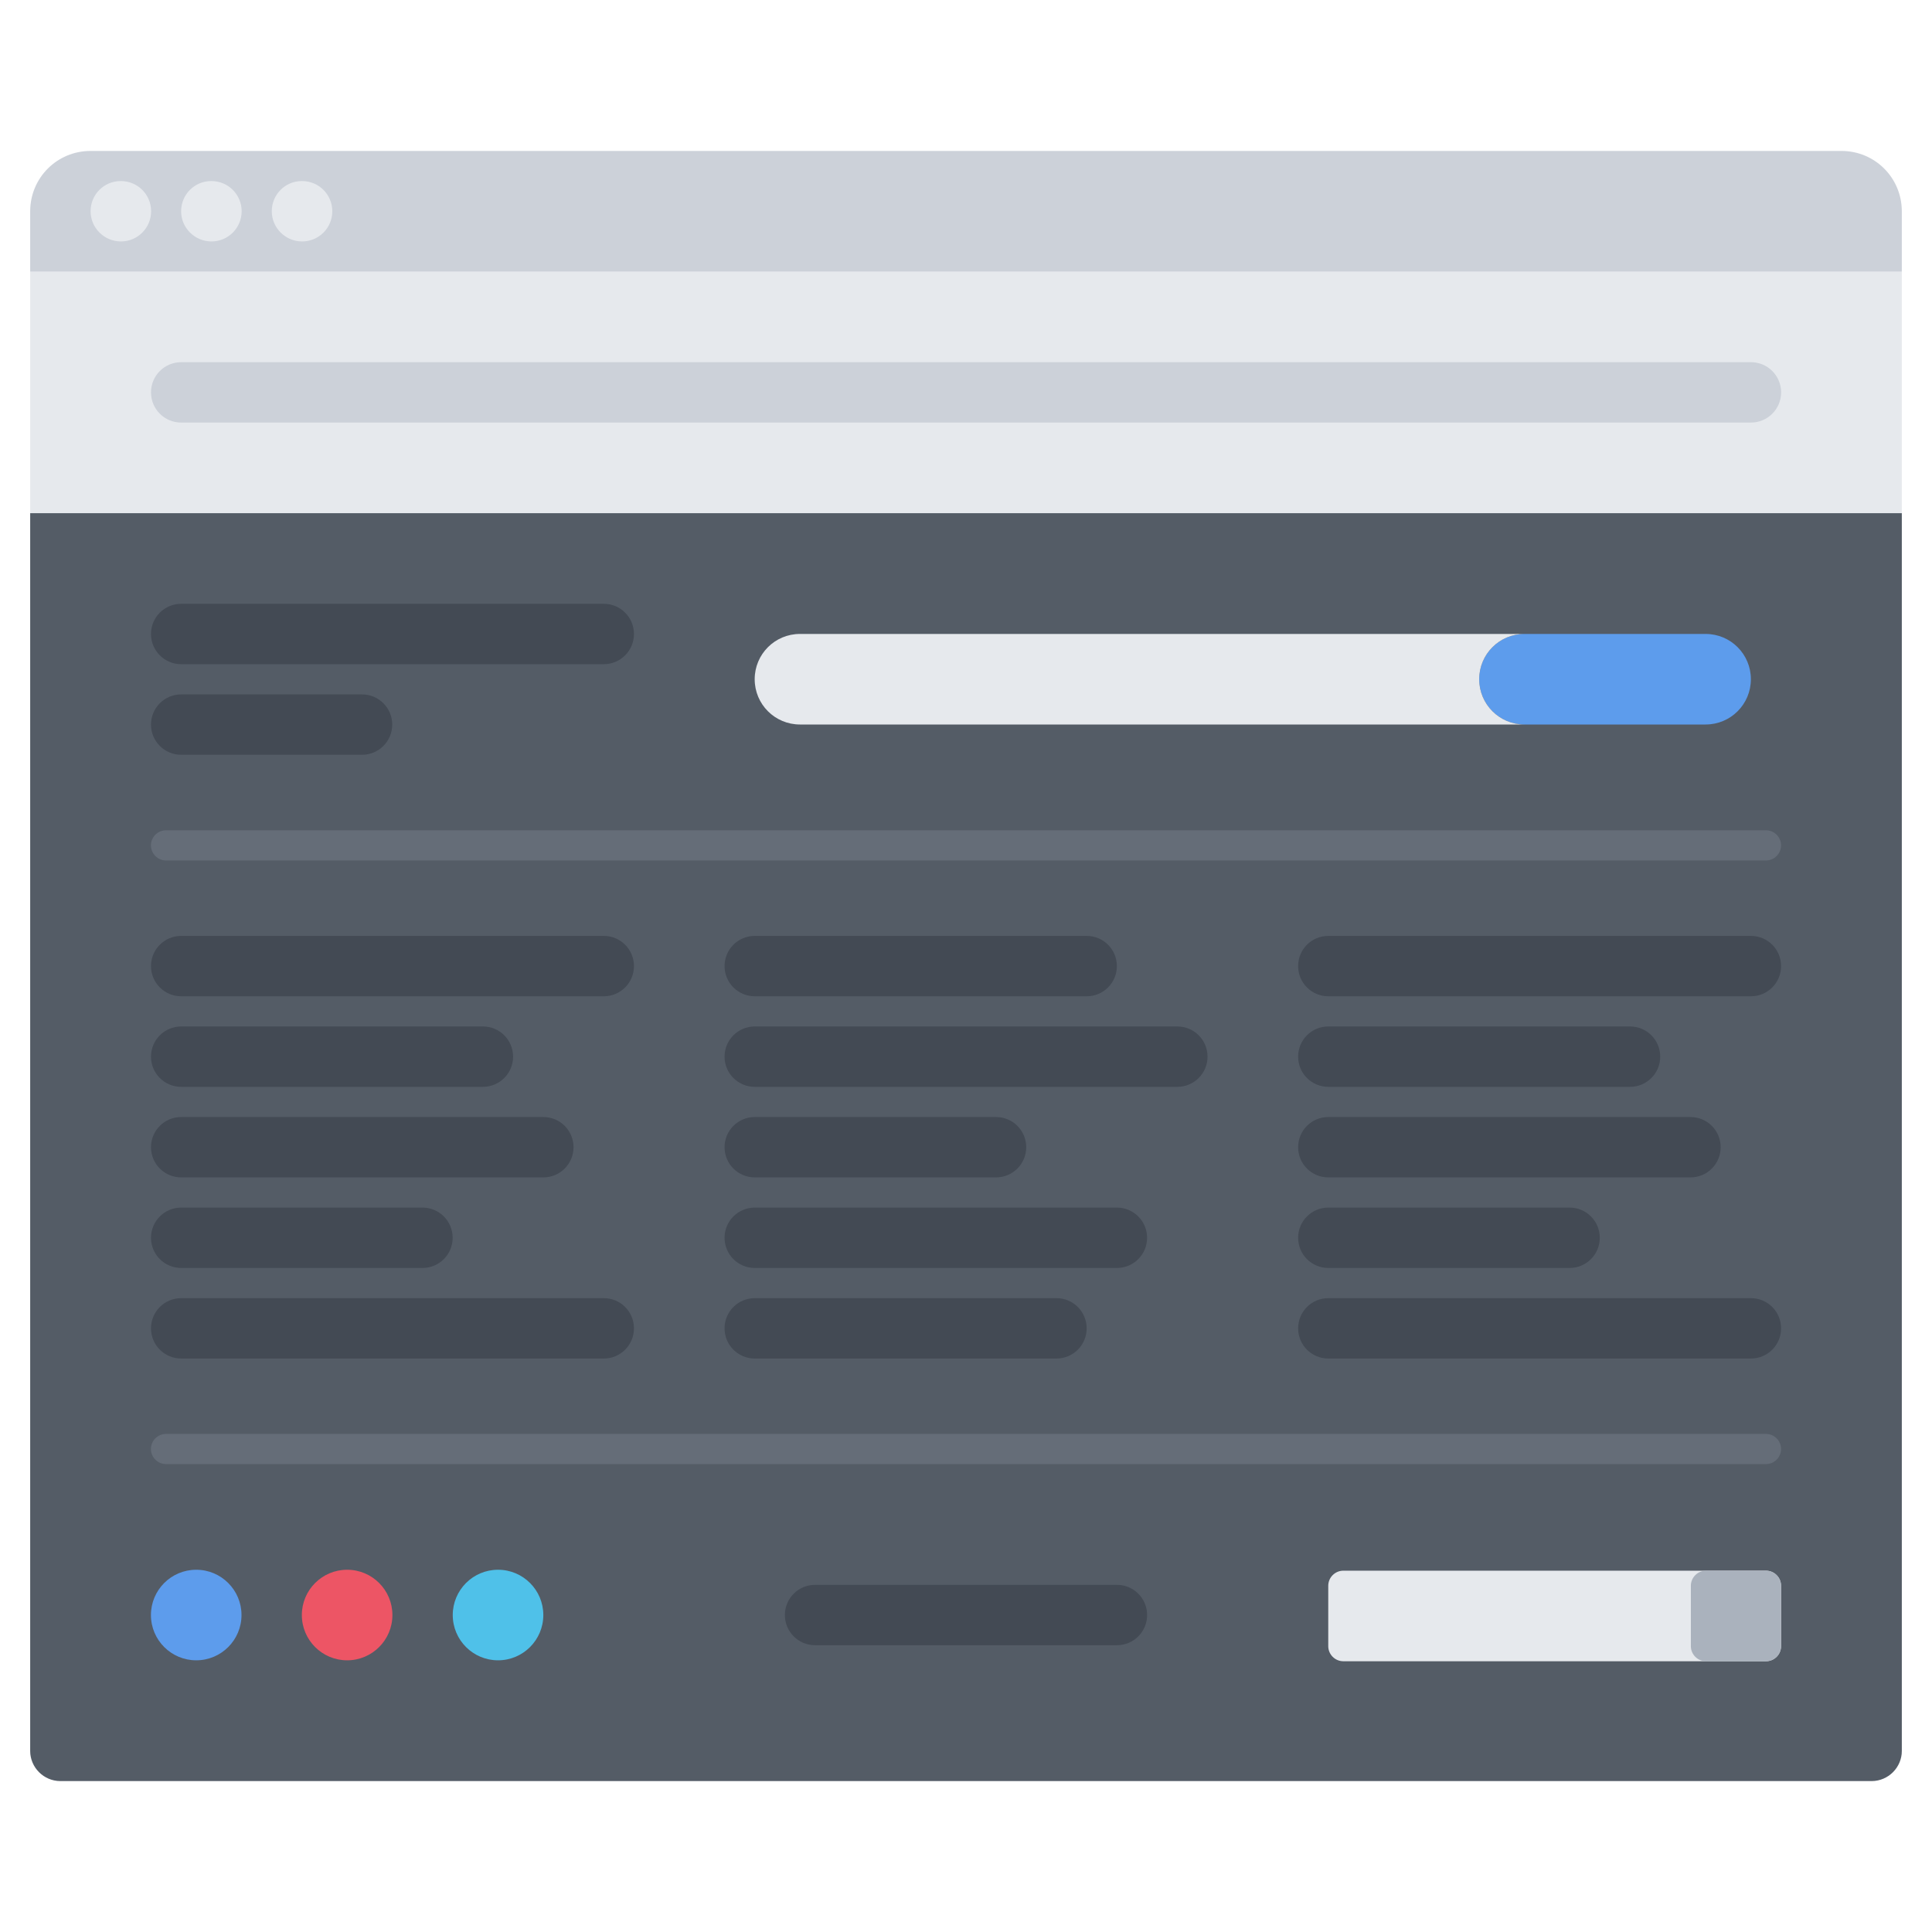 <?xml version="1.0" encoding="utf-8"?>
<!-- Generator: Adobe Illustrator 16.0.0, SVG Export Plug-In . SVG Version: 6.00 Build 0)  -->
<!DOCTYPE svg PUBLIC "-//W3C//DTD SVG 1.1//EN" "http://www.w3.org/Graphics/SVG/1.1/DTD/svg11.dtd">
<svg version="1.1" id="icons" xmlns="http://www.w3.org/2000/svg" xmlns:xlink="http://www.w3.org/1999/xlink" x="0px" y="0px"
	 width="64px" height="64px" viewBox="0 0 64 64" enable-background="new 0 0 64 64" xml:space="preserve">
<g>
	<g>
		<path fill="#E6E9ED" d="M1,58c0,0.55,0.45,1,1,1h60c0.55,0,1-0.45,1-1V9H1V58z"/>
	</g>
	<path fill="#545C66" d="M1,58c0,0.55,0.45,1,1,1h60c0.55,0,1-0.45,1-1V17H1V58z"/>
	<g>
		<path fill="#CCD1D9" d="M63,7v2H1V7c0-1.109,0.89-2,2-2h58C62.11,5,63,5.891,63,7z"/>
	</g>
	<g>
		<g>
			<path fill="#E6E9ED" d="M4.006,5.998h-0.01c-0.553,0-0.995,0.447-0.995,1c0,0.552,0.452,1,1.005,1s1-0.448,1-1
				C5.006,6.445,4.559,5.998,4.006,5.998z"/>
		</g>
		<g>
			<path fill="#E6E9ED" d="M7.005,5.998h-0.01C6.443,5.998,6,6.445,6,6.998c0,0.552,0.453,1,1.005,1c0.553,0,1-0.448,1-1
				C8.005,6.445,7.558,5.998,7.005,5.998z"/>
		</g>
		<g>
			<path fill="#E6E9ED" d="M10.008,5.998h-0.01c-0.553,0-0.995,0.447-0.995,1c0,0.552,0.452,1,1.005,1s1-0.448,1-1
				C11.008,6.445,10.561,5.998,10.008,5.998z"/>
		</g>
	</g>
	<path fill="#5D9CEC" d="M56.5,21c0.83,0,1.5,0.67,1.5,1.5S57.33,24,56.5,24h-6c-0.83,0-1.5-0.67-1.5-1.5s0.67-1.5,1.5-1.5H56.5z"/>
	<path fill="#E6E9ED" d="M26.5,21h24c-0.83,0-1.5,0.67-1.5,1.5s0.67,1.5,1.5,1.5h-24c-0.83,0-1.5-0.67-1.5-1.5S25.67,21,26.5,21z"/>
	<circle fill="#4FC1E9" cx="16.498" cy="53.5" r="1.5"/>
	<circle fill="#5D9CEC" cx="6.5" cy="53.5" r="1.5"/>
	<circle fill="#ED5565" cx="11.499" cy="53.5" r="1.5"/>
	<path fill="#656D78" d="M5.5,48.5h53c0.275,0,0.5-0.225,0.5-0.5s-0.225-0.5-0.5-0.5h-53C5.225,47.5,5,47.725,5,48
		S5.225,48.5,5.5,48.5z"/>
	<path fill="#656D78" d="M5.5,28.504h53c0.275,0,0.5-0.225,0.5-0.5s-0.225-0.5-0.5-0.5h-53c-0.275,0-0.5,0.225-0.5,0.5
		S5.225,28.504,5.5,28.504z"/>
	<g>
		<path fill="#434A54" d="M20.001,33.003H6.002c-0.553,0-1-0.447-1-1s0.447-1,1-1h13.999c0.553,0,1,0.447,1,1
			S20.554,33.003,20.001,33.003z"/>
	</g>
	<g>
		<path fill="#434A54" d="M20.001,22.002H6.002c-0.553,0-1-0.447-1-1s0.447-1,1-1h13.999c0.553,0,1,0.447,1,1
			S20.554,22.002,20.001,22.002z"/>
	</g>
	<g>
		<path fill="#434A54" d="M11.993,25.003H6.002c-0.553,0-1-0.447-1-1s0.447-1,1-1h5.991c0.553,0,1,0.447,1,1
			S12.546,25.003,11.993,25.003z"/>
	</g>
	<g>
		<path fill="#434A54" d="M15.997,36.003H6.002c-0.553,0-1-0.447-1-1s0.447-1,1-1h9.995c0.553,0,1,0.447,1,1
			S16.55,36.003,15.997,36.003z"/>
	</g>
	<g>
		<path fill="#434A54" d="M17.999,39.003H6.002c-0.553,0-1-0.447-1-1s0.447-1,1-1h11.997c0.553,0,1,0.447,1,1
			S18.552,39.003,17.999,39.003z"/>
	</g>
	<g>
		<path fill="#434A54" d="M13.995,42.003H6.002c-0.553,0-1-0.447-1-1s0.447-1,1-1h7.993c0.553,0,1,0.447,1,1
			S14.548,42.003,13.995,42.003z"/>
	</g>
	<g>
		<path fill="#434A54" d="M20.001,45.003H6.002c-0.553,0-1-0.447-1-1s0.447-1,1-1h13.999c0.553,0,1,0.447,1,1
			S20.554,45.003,20.001,45.003z"/>
	</g>
	<g>
		<path fill="#434A54" d="M34.997,45.003h-9.995c-0.553,0-1-0.447-1-1s0.447-1,1-1h9.995c0.553,0,1,0.447,1,1
			S35.55,45.003,34.997,45.003z"/>
	</g>
	<g>
		<path fill="#434A54" d="M36.999,42.003H25.002c-0.553,0-1-0.447-1-1s0.447-1,1-1h11.997c0.553,0,1,0.447,1,1
			S37.552,42.003,36.999,42.003z"/>
	</g>
	<g>
		<path fill="#434A54" d="M32.995,39.003h-7.993c-0.553,0-1-0.447-1-1s0.447-1,1-1h7.993c0.553,0,1,0.447,1,1
			S33.548,39.003,32.995,39.003z"/>
	</g>
	<g>
		<path fill="#434A54" d="M39.001,36.003H25.002c-0.553,0-1-0.447-1-1s0.447-1,1-1h13.999c0.553,0,1,0.447,1,1
			S39.554,36.003,39.001,36.003z"/>
	</g>
	<g>
		<path fill="#434A54" d="M35.998,33.003H25.002c-0.553,0-1-0.447-1-1s0.447-1,1-1h10.996c0.553,0,1,0.447,1,1
			S36.551,33.003,35.998,33.003z"/>
	</g>
	<g>
		<path fill="#CCD1D9" d="M58.002,13.998h-52c-0.553,0-1-0.447-1-1s0.447-1,1-1h52c0.553,0,1,0.447,1,1S58.555,13.998,58.002,13.998
			z"/>
	</g>
	<g>
		<path fill="#434A54" d="M58.001,33.003H44.002c-0.553,0-1-0.447-1-1s0.447-1,1-1h13.999c0.553,0,1,0.447,1,1
			S58.554,33.003,58.001,33.003z"/>
	</g>
	<g>
		<path fill="#434A54" d="M53.997,36.003h-9.995c-0.553,0-1-0.447-1-1s0.447-1,1-1h9.995c0.553,0,1,0.447,1,1
			S54.55,36.003,53.997,36.003z"/>
	</g>
	<g>
		<path fill="#434A54" d="M55.999,39.003H44.002c-0.553,0-1-0.447-1-1s0.447-1,1-1h11.997c0.553,0,1,0.447,1,1
			S56.552,39.003,55.999,39.003z"/>
	</g>
	<g>
		<path fill="#434A54" d="M51.995,42.003h-7.993c-0.553,0-1-0.447-1-1s0.447-1,1-1h7.993c0.553,0,1,0.447,1,1
			S52.548,42.003,51.995,42.003z"/>
	</g>
	<g>
		<path fill="#434A54" d="M58.001,45.003H44.002c-0.553,0-1-0.447-1-1s0.447-1,1-1h13.999c0.553,0,1,0.447,1,1
			S58.554,45.003,58.001,45.003z"/>
	</g>
	<g>
		<path fill="#434A54" d="M37,54.5H27c-0.553,0-1-0.447-1-1s0.447-1,1-1h10c0.553,0,1,0.447,1,1S37.553,54.5,37,54.5z"/>
	</g>
	<path fill="#E6E9ED" d="M59,54.531c0,0.275-0.225,0.5-0.5,0.5h-14c-0.275,0-0.5-0.225-0.5-0.5v-2c0-0.275,0.225-0.5,0.5-0.5h14
		c0.275,0,0.5,0.225,0.5,0.5V54.531z"/>
	<path fill="#AAB2BD" d="M59,54.531c0,0.275-0.225,0.5-0.5,0.5h-1.988c-0.275,0-0.5-0.225-0.5-0.5v-2c0-0.275,0.225-0.5,0.5-0.5
		H58.5c0.275,0,0.5,0.225,0.5,0.5V54.531z"/>
</g>
</svg>
